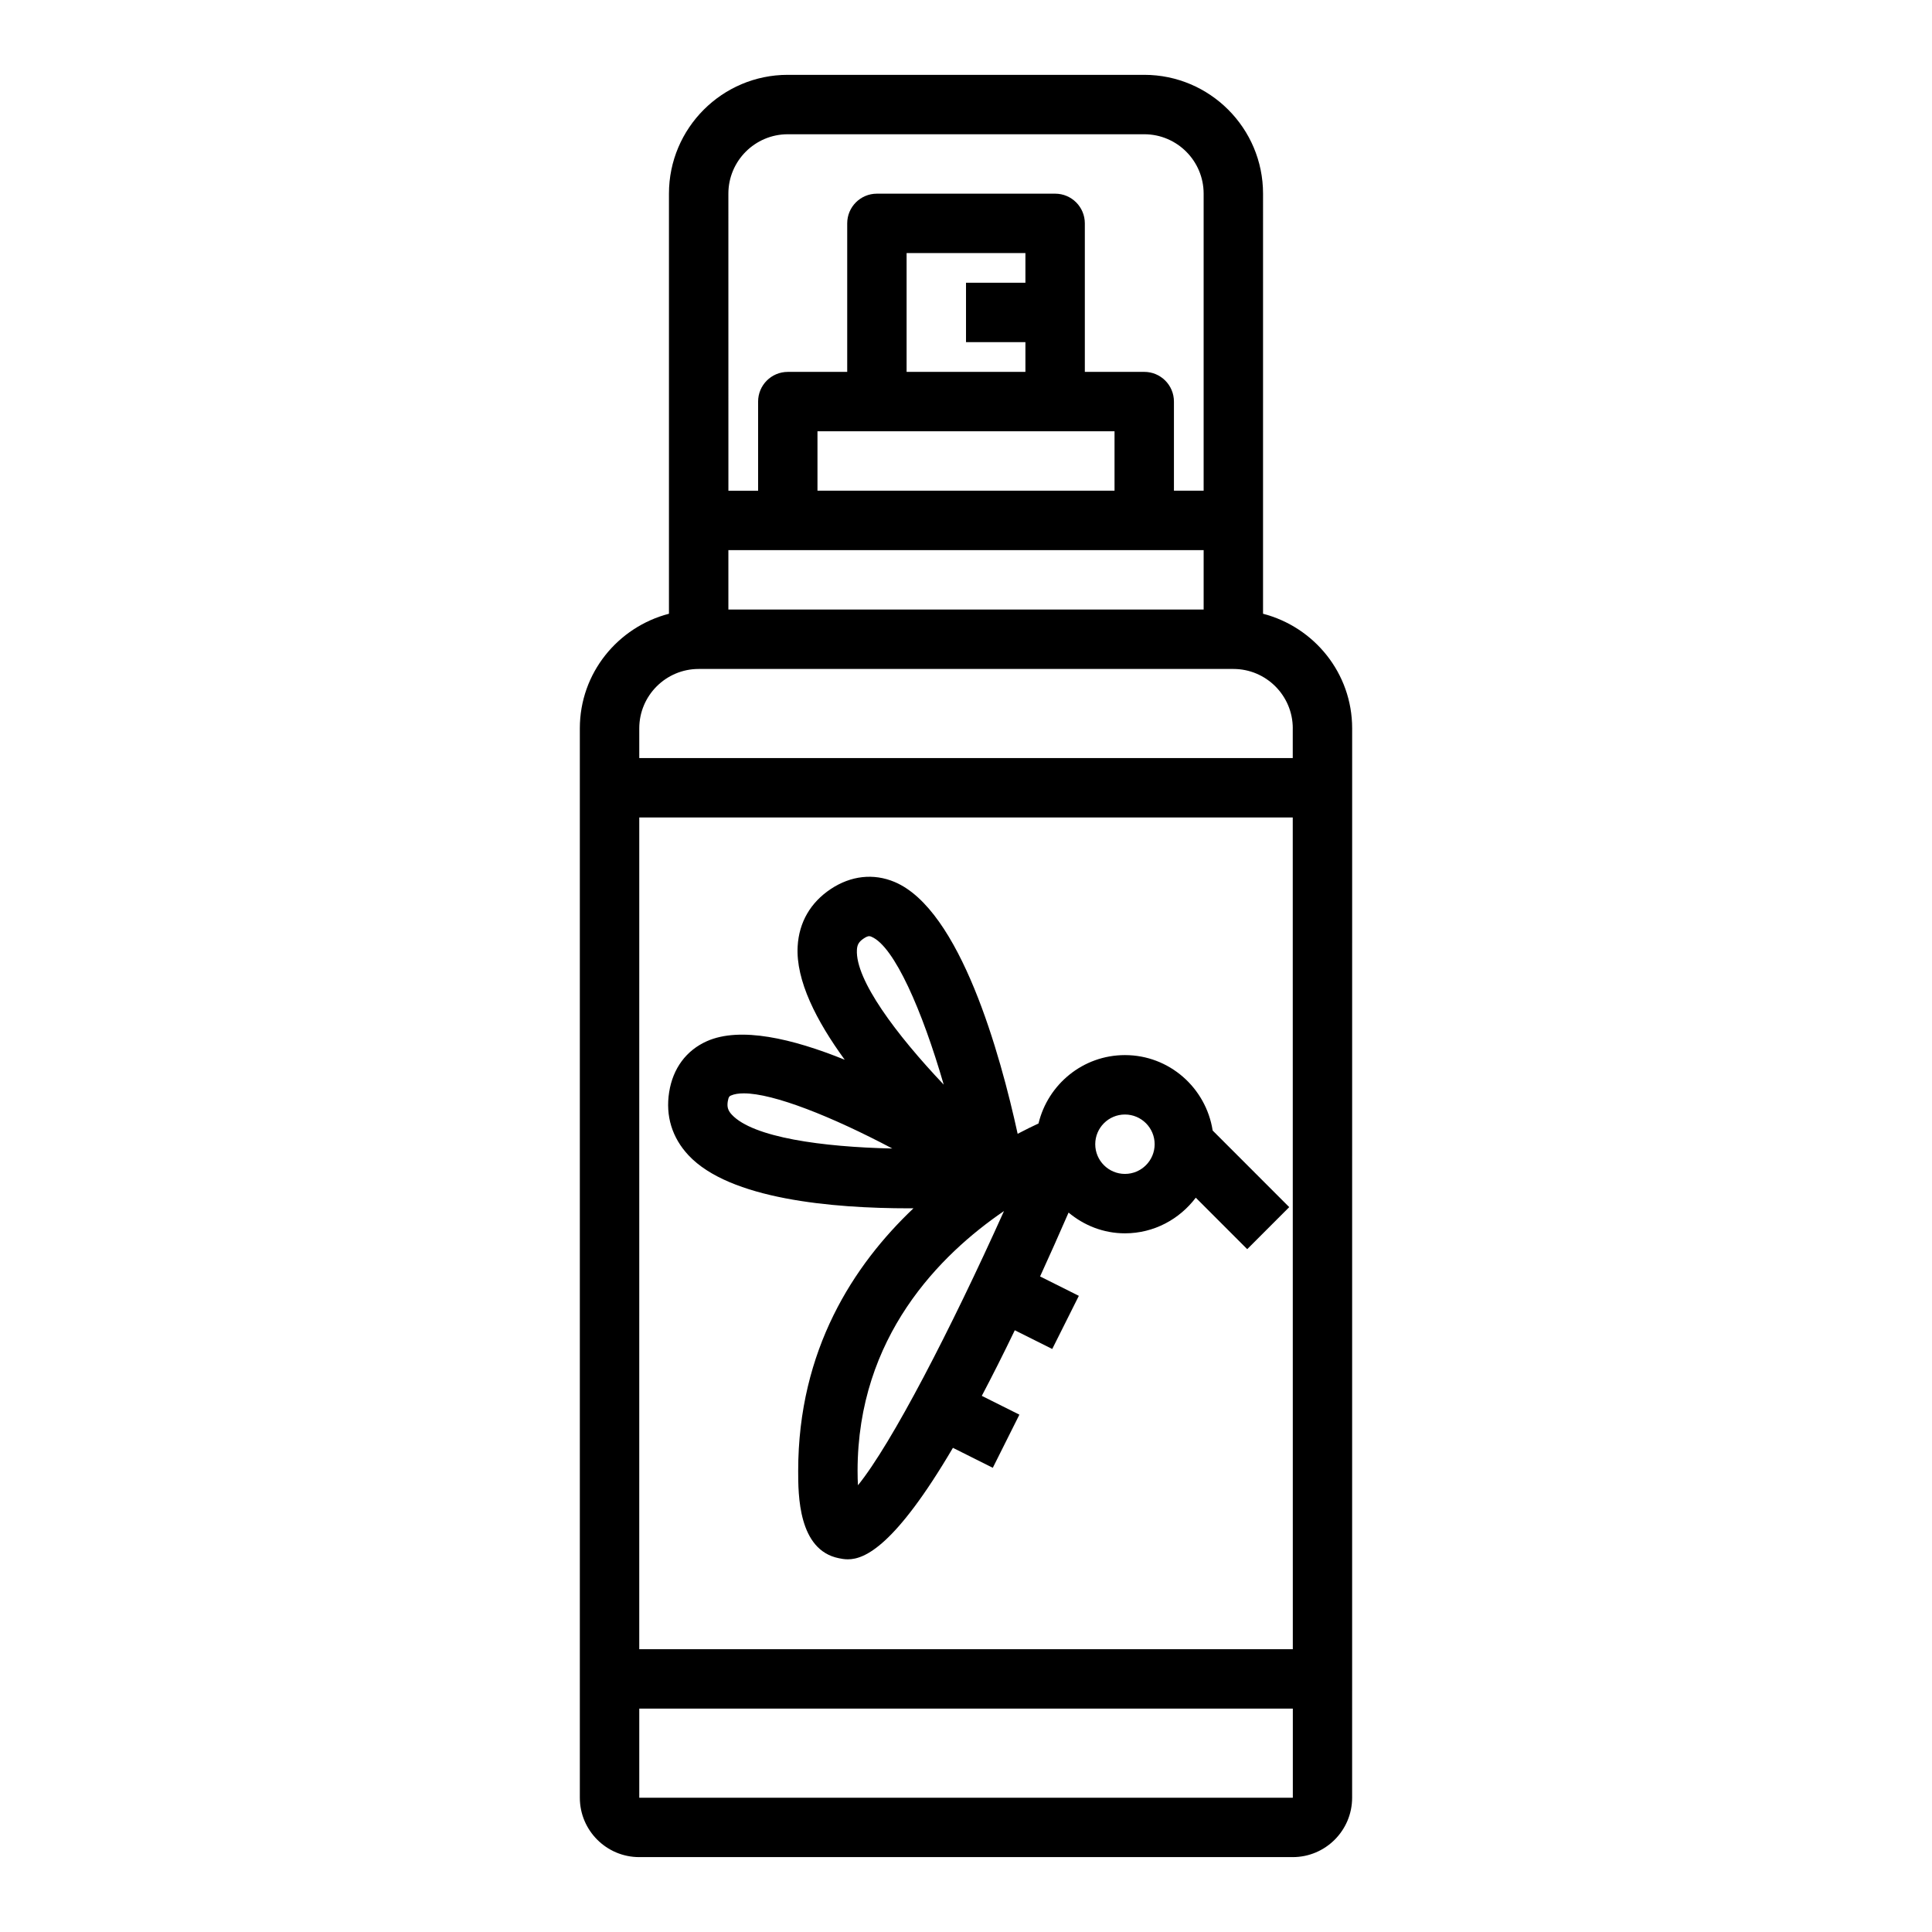<?xml version="1.0" encoding="UTF-8"?>
<!-- Uploaded to: ICON Repo, www.svgrepo.com, Generator: ICON Repo Mixer Tools -->
<svg fill="#000000" width="800px" height="800px" version="1.1" viewBox="144 144 512 512" xmlns="http://www.w3.org/2000/svg">
 <g>
  <path d="m478.72 195.32c0-17.367-14.121-31.488-31.488-31.488h-94.465c-17.367 0-31.488 14.121-31.488 31.488v111.33c-13.547 3.519-23.617 15.734-23.617 30.371v283.39c0 8.684 7.062 15.742 15.742 15.742h173.18c8.684 0 15.742-7.062 15.742-15.742l0.008-283.39c0-14.633-10.066-26.852-23.617-30.371zm-125.95-15.742h94.465c8.684 0 15.742 7.062 15.742 15.742v78.719h-7.871v-23.617c0-4.352-3.519-7.871-7.871-7.871h-15.742v-39.355c0-4.352-3.519-7.871-7.871-7.871h-47.23c-4.352 0-7.871 3.519-7.871 7.871v39.359h-15.742c-4.352 0-7.871 3.519-7.871 7.871v23.617h-7.871l-0.008-78.723c0-8.68 7.059-15.742 15.742-15.742zm110.21 125.95h-125.95v-15.742h125.95zm-47.234-86.594h-15.742v15.742h15.742v7.871h-31.488v-31.484h31.488zm23.617 39.359v15.742l-78.723 0.004v-15.742zm-125.95 102.34h173.18l0.016 220.42h-173.2zm0 259.78v-23.617h173.2v23.617zm173.18-283.39v7.871h-173.18v-7.871c0-8.684 7.062-15.742 15.742-15.742h141.7c8.688-0.004 15.746 7.059 15.746 15.742z"/>
  <path d="m485.66 463.9-20.293-20.301c-1.762-11.289-11.469-19.988-23.246-19.988-11.125 0-20.414 7.754-22.906 18.121-1.52 0.699-3.41 1.629-5.527 2.738-4.598-21.066-15.184-59.371-32.605-66.738-5.574-2.348-11.586-1.684-16.934 1.875-5.367 3.574-8.398 8.816-8.762 15.16-0.527 9.062 4.992 19.82 12.477 30.078-13.895-5.629-27.68-8.84-36.527-4.922-5.465 2.426-9.02 7.219-10.004 13.508-1 6.289 0.77 12.059 5.109 16.711 10.895 11.668 38.023 14.074 58.527 14.074 0.387 0 0.738-0.008 1.117-0.008-15.785 14.957-30.559 37.438-30.559 69.605 0 6.273 0 20.965 10.762 23.129 0.66 0.141 1.457 0.293 2.41 0.293 4.465 0 12.523-3.519 27.836-29.543l10.57 5.289 7.047-14.082-9.965-4.984c2.723-5.164 5.637-10.926 8.746-17.383l9.926 4.961 7.047-14.082-10.273-5.141c2.41-5.258 4.93-10.91 7.551-16.926 4.066 3.391 9.23 5.5 14.938 5.5 7.691 0 14.461-3.746 18.773-9.445l13.633 13.641zm-112.78-71.184c0.715-0.48 1.148-0.621 1.48-0.621 0.227 0 0.41 0.078 0.59 0.156 6.031 2.543 13.445 19.508 19.145 39.188-12.586-13.281-23.457-27.797-23.004-35.738 0.074-1.184 0.387-2.059 1.789-2.984zm-34.938 46.688c-1.016-1.086-1.309-2.039-1.078-3.504 0.203-1.289 0.512-1.434 0.844-1.574 0.883-0.395 2.031-0.574 3.41-0.574 7.91 0 23.316 6.141 39.359 14.617-18.586-0.402-36.906-2.934-42.535-8.965zm33.426 98.203c-0.062-1.07-0.102-2.32-0.102-3.785 0-35.582 21.914-57.363 38.801-68.879-14.09 31.312-29.754 61.645-38.699 72.664zm70.754-82.508c-4.344 0-7.871-3.527-7.871-7.871s3.527-7.871 7.871-7.871 7.871 3.527 7.871 7.871-3.531 7.871-7.871 7.871z"/>
 </g>
</svg>